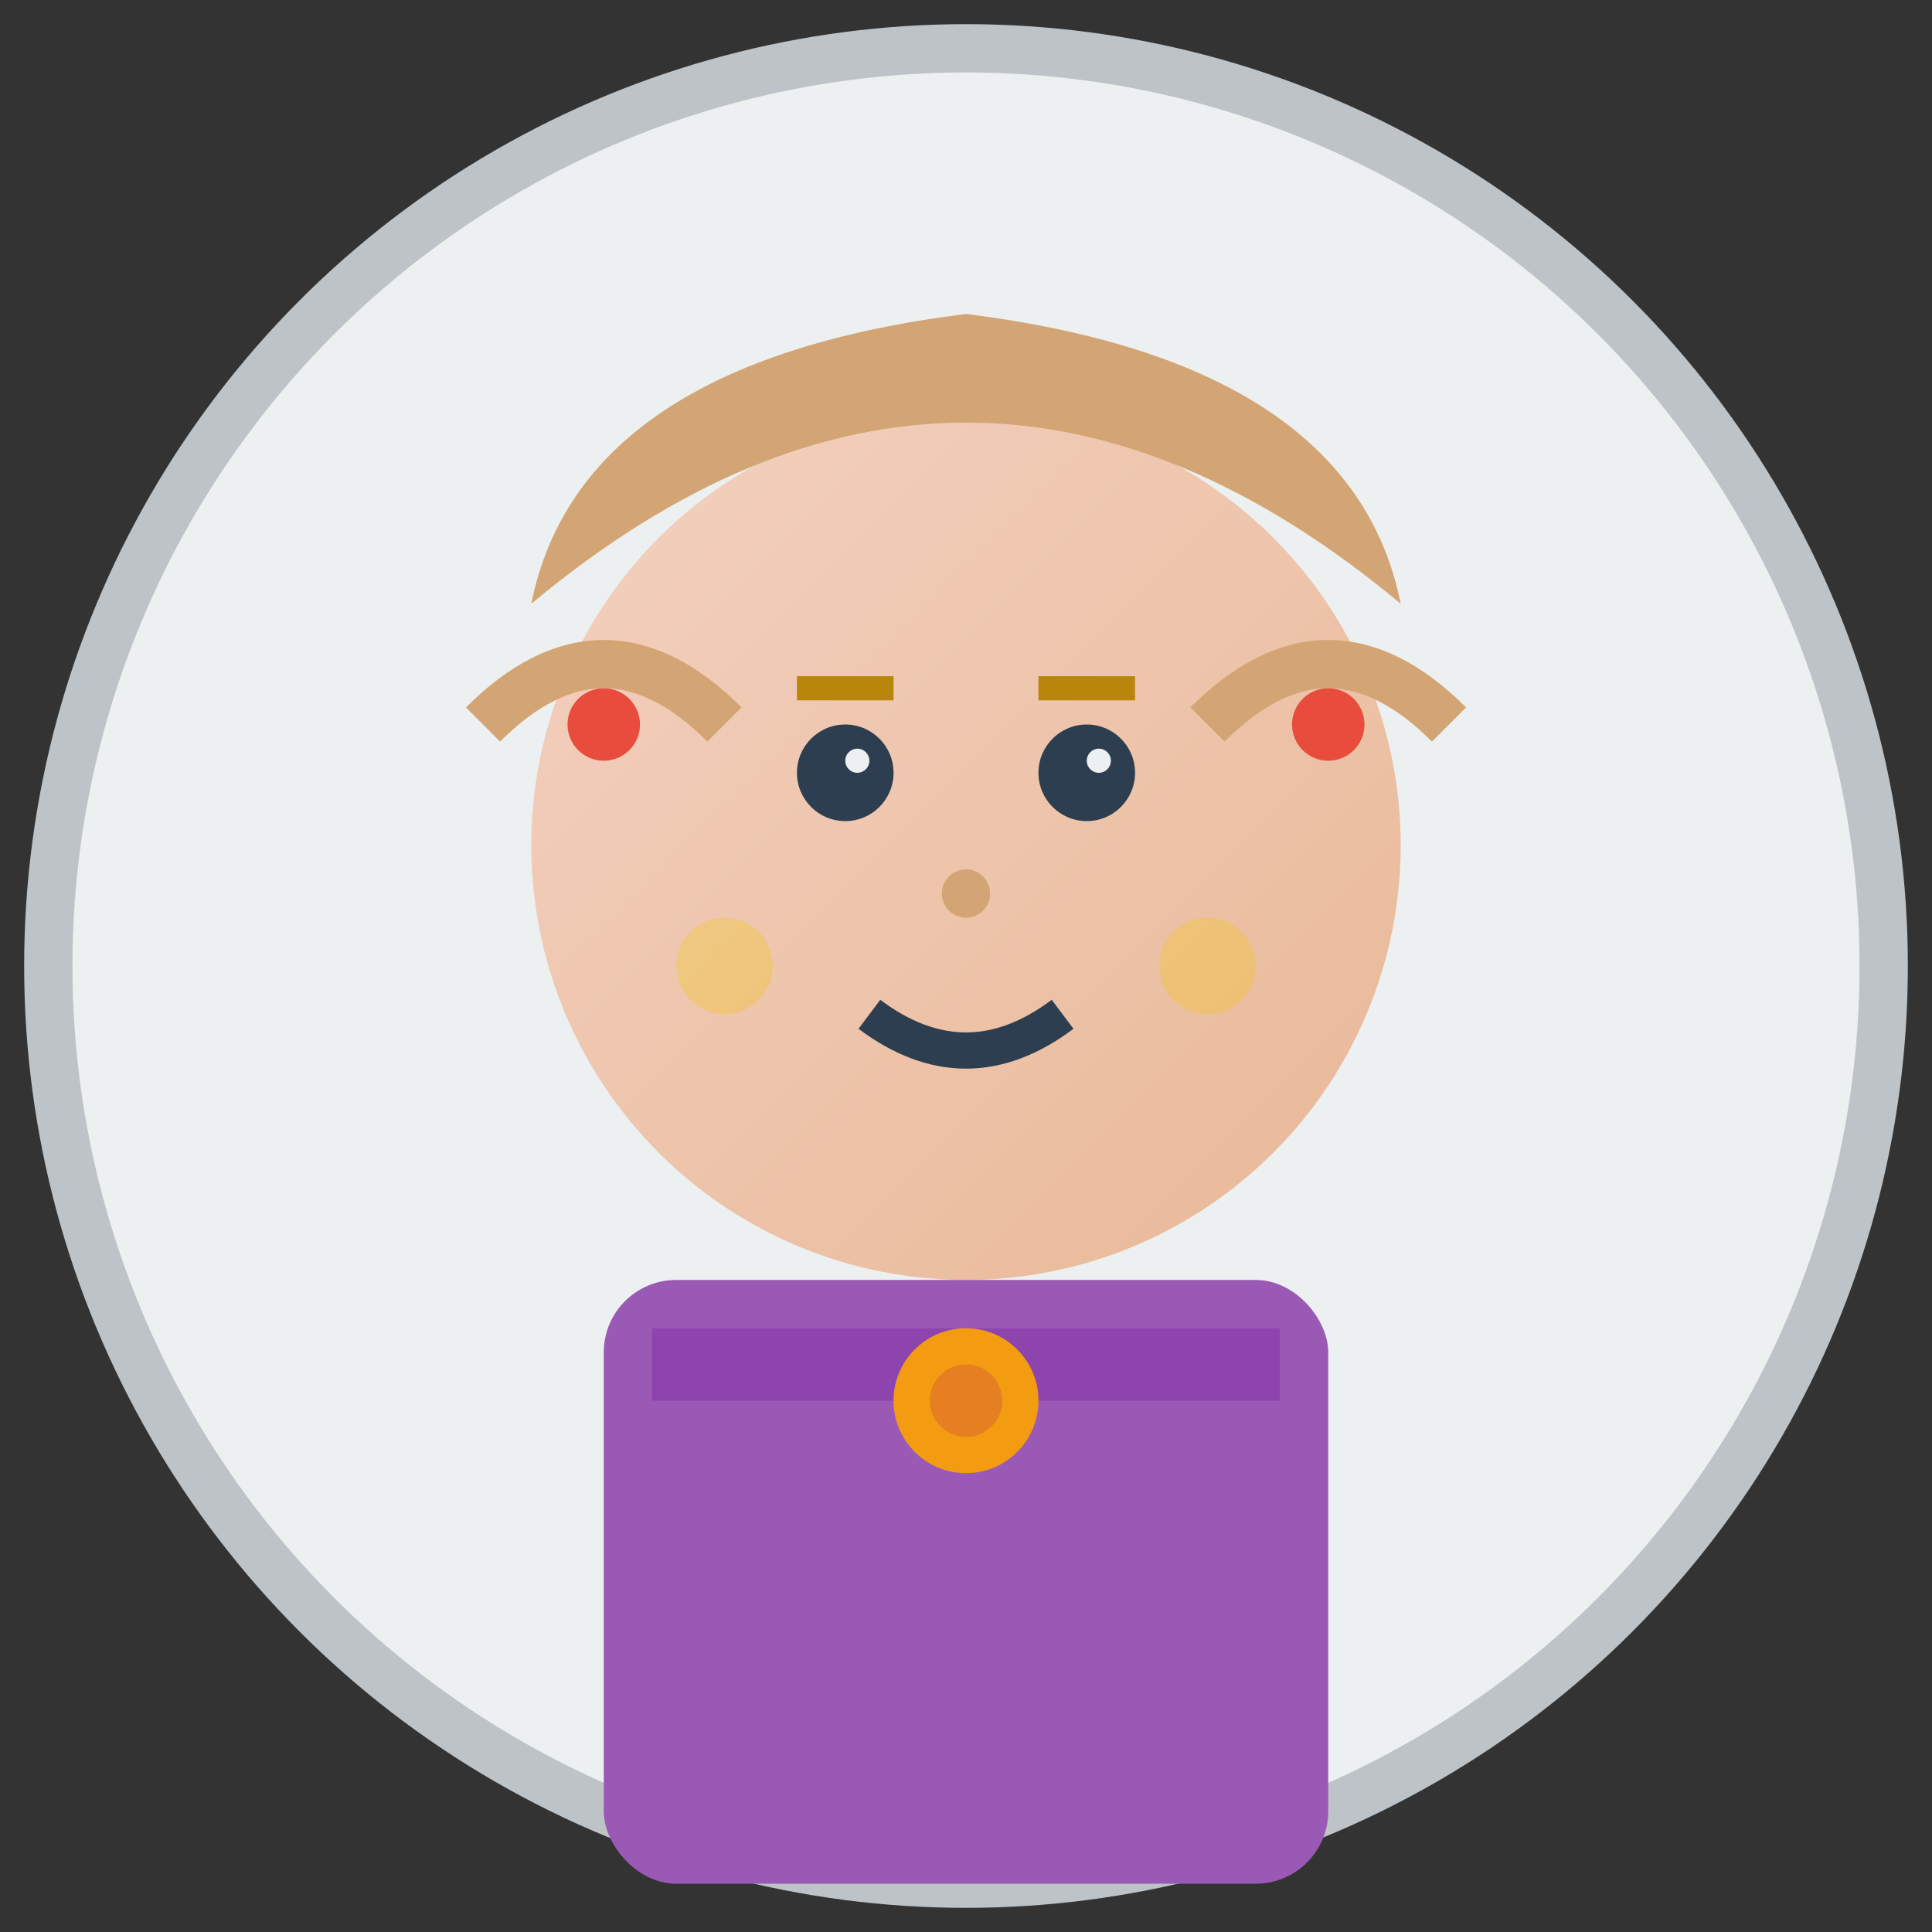 <svg width="80" height="80" viewBox="0 0 80 80" xmlns="http://www.w3.org/2000/svg">
    <rect x="0" y="0" width="80" height="80" fill="#333333" stroke="none"/>
    <defs>
        <linearGradient id="faceGradient3" x1="0%" y1="0%" x2="100%" y2="100%">
            <stop offset="0%" style="stop-color:#f4d1c1;stop-opacity:1" />
            <stop offset="100%" style="stop-color:#e8b896;stop-opacity:1" />
        </linearGradient>
    </defs>
    
    <!-- Background circle -->
    <circle cx="40" cy="40" r="38" fill="#ecf0f1" stroke="#bdc3c7" stroke-width="2"/>
    
    <!-- Face -->
    <circle cx="40" cy="35" r="18" fill="url(#faceGradient3)"/>
    
    <!-- Hair -->
    <path d="M 22 25 Q 40 10 58 25 Q 56 15 40 13 Q 24 15 22 25" fill="#d4a574"/>
    
    <!-- Eyes -->
    <circle cx="35" cy="32" r="2" fill="#2c3e50"/>
    <circle cx="45" cy="32" r="2" fill="#2c3e50"/>
    <circle cx="35.5" cy="31.5" r="0.5" fill="#ecf0f1"/>
    <circle cx="45.5" cy="31.5" r="0.5" fill="#ecf0f1"/>
    
    <!-- Eyebrows -->
    <rect x="33" y="28" width="4" height="1" fill="#b8860b"/>
    <rect x="43" y="28" width="4" height="1" fill="#b8860b"/>
    
    <!-- Nose -->
    <circle cx="40" cy="37" r="1" fill="#d4a574"/>
    
    <!-- Mouth -->
    <path d="M 36 42 Q 40 45 44 42" stroke="#2c3e50" stroke-width="1.5" fill="none"/>
    
    <!-- Cheeks -->
    <circle cx="30" cy="40" r="2" fill="#f1c40f" opacity="0.3"/>
    <circle cx="50" cy="40" r="2" fill="#f1c40f" opacity="0.3"/>
    
    <!-- Clothing -->
    <rect x="25" y="53" width="30" height="25" fill="#9b59b6" rx="3"/>
    <rect x="27" y="55" width="26" height="3" fill="#8e44ad"/>
    
    <!-- Necklace -->
    <circle cx="40" cy="58" r="3" fill="#f39c12"/>
    <circle cx="40" cy="58" r="1.5" fill="#e67e22"/>
    
    <!-- Female styling -->
    <path d="M 20 30 Q 25 25 30 30" stroke="#d4a574" stroke-width="2" fill="none"/>
    <path d="M 50 30 Q 55 25 60 30" stroke="#d4a574" stroke-width="2" fill="none"/>
    <circle cx="25" cy="30" r="1.5" fill="#e74c3c"/>
    <circle cx="55" cy="30" r="1.5" fill="#e74c3c"/>
</svg>
